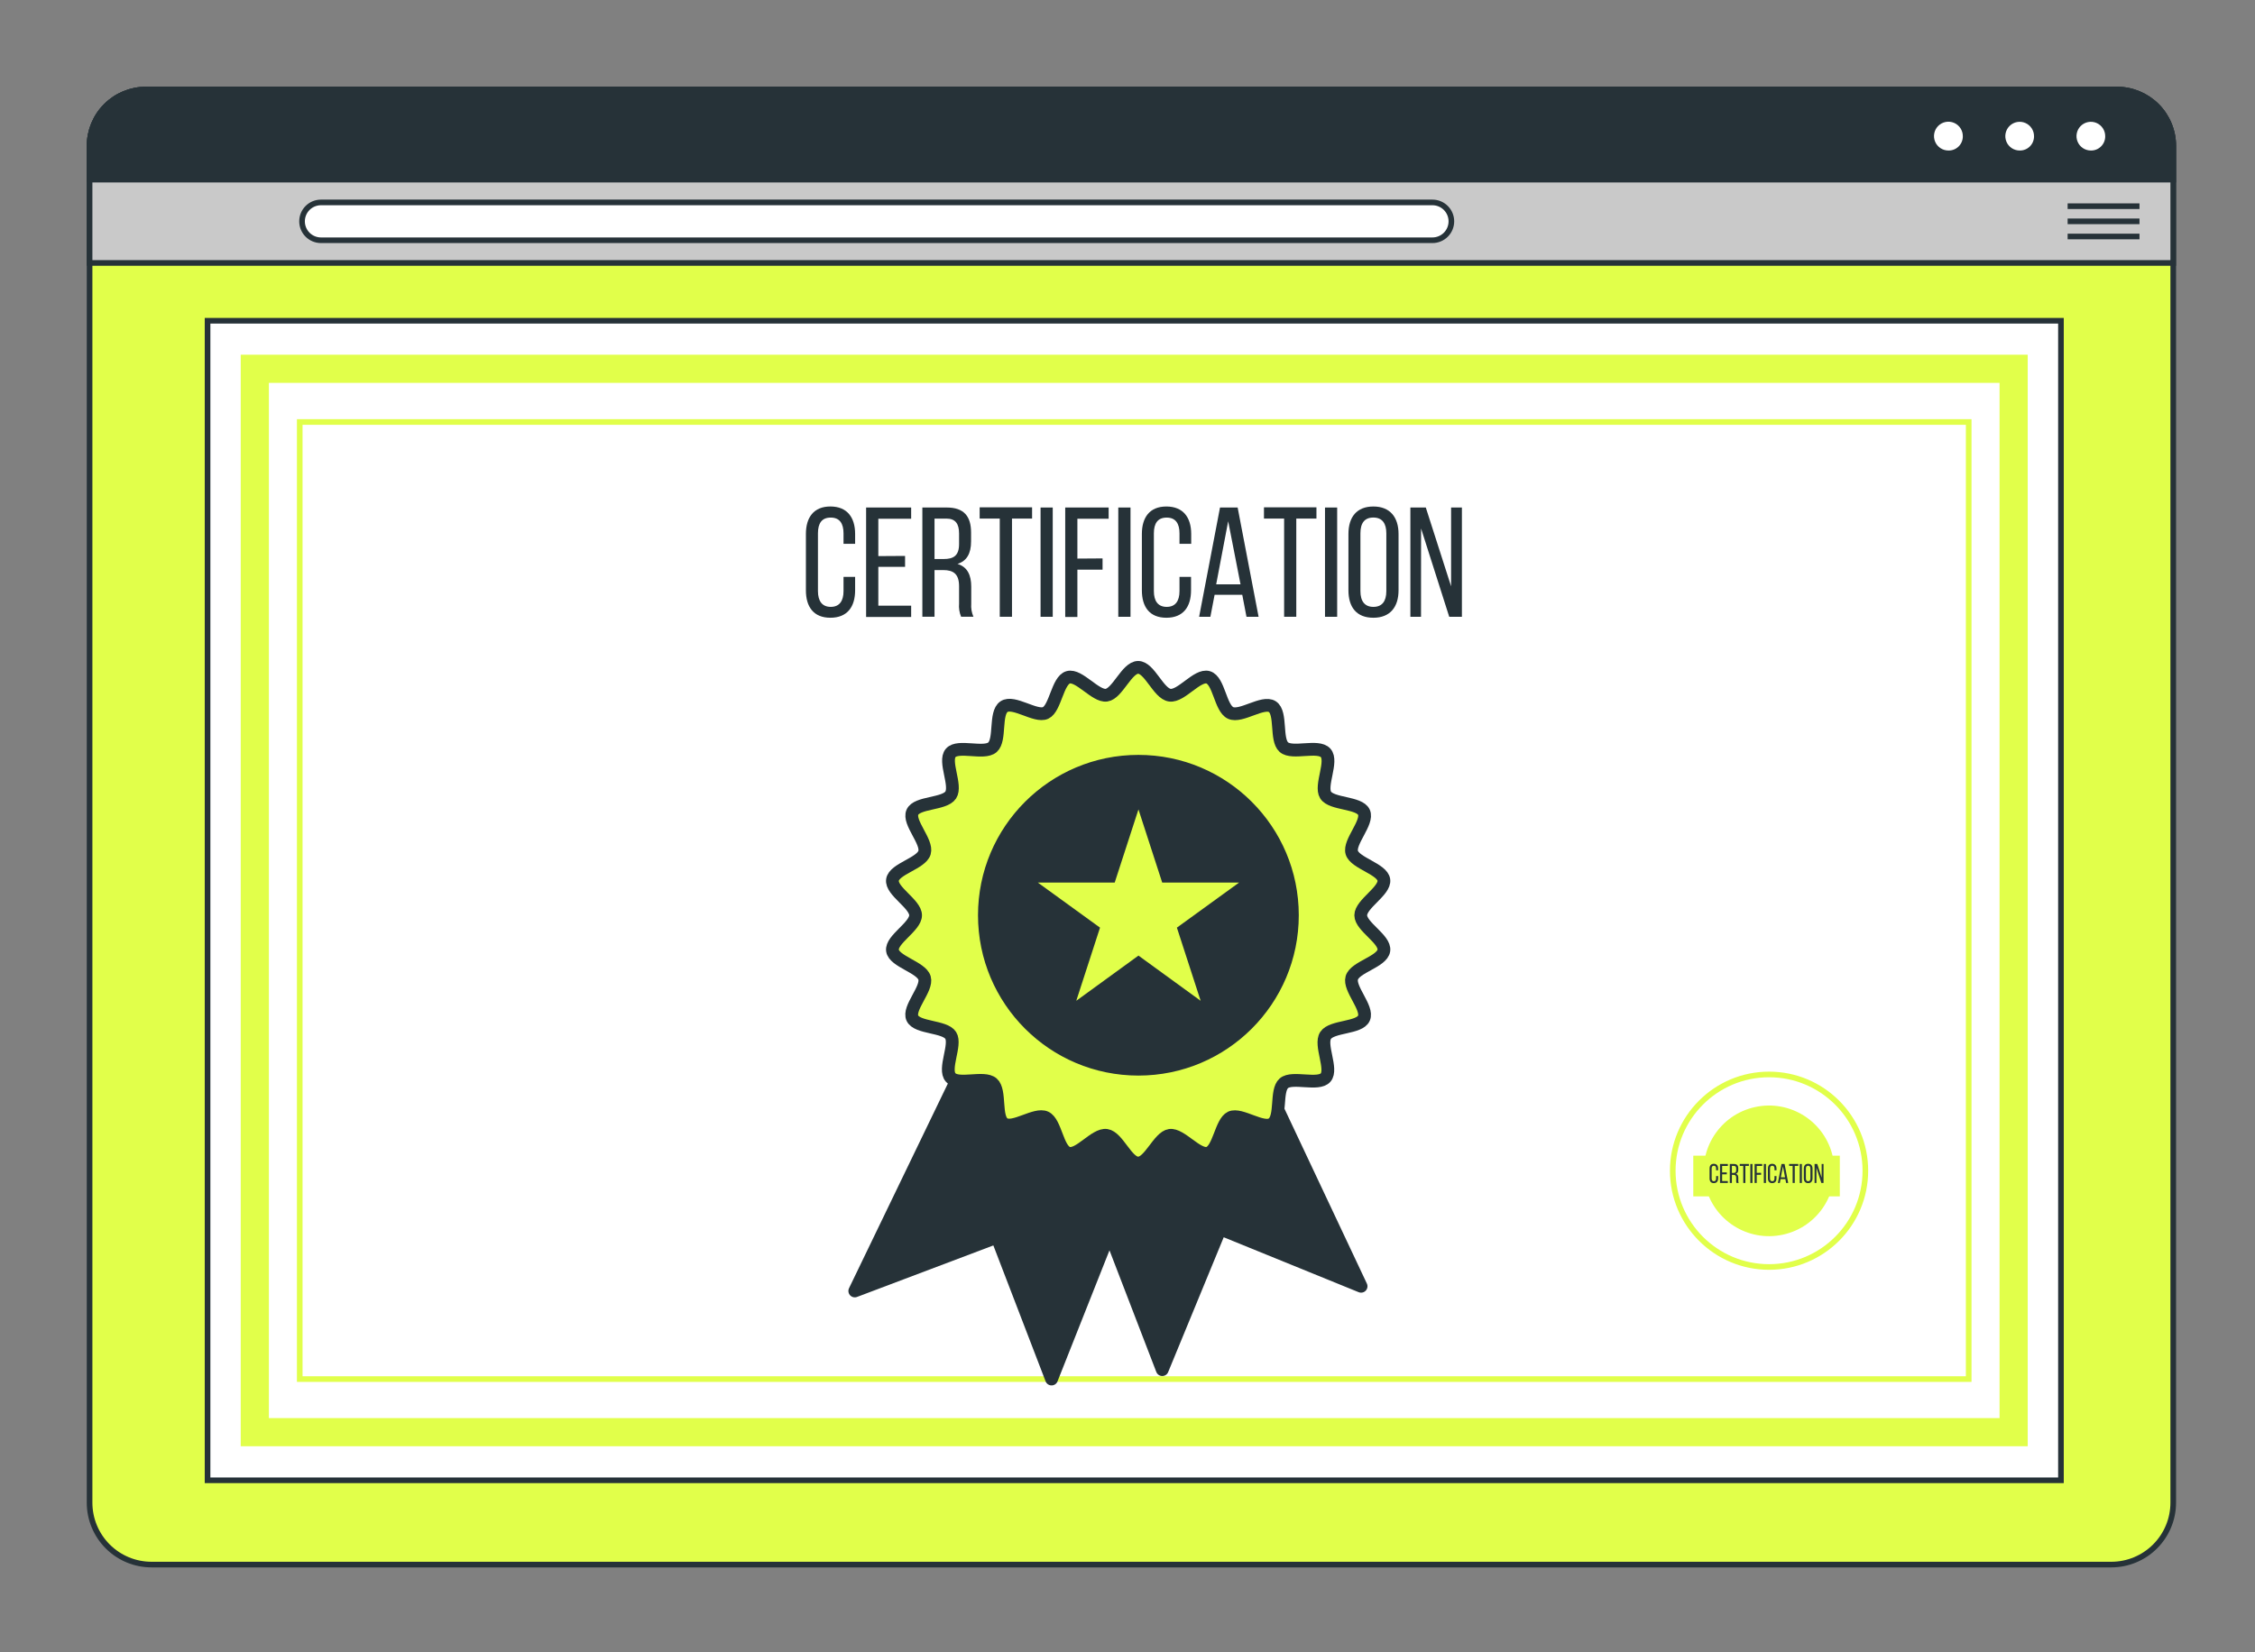 <svg width="277" height="203" viewBox="0 0 277 203" fill="none" xmlns="http://www.w3.org/2000/svg">
<rect x="0" y="0" width="277" height="203" fill="#808080" stroke="none"/>
<path d="M266.956 17.92V184.635C266.956 186.653 266.154 188.588 264.727 190.015C263.3 191.443 261.364 192.244 259.346 192.244H18.612C16.594 192.244 14.659 191.443 13.232 190.015C11.805 188.588 11.003 186.653 11.003 184.635V17.92C11.003 16.085 11.732 14.325 13.029 13.028C14.326 11.731 16.086 11.002 17.921 11.002H260.038C261.873 11.002 263.632 11.731 264.93 13.028C266.227 14.325 266.956 16.085 266.956 17.92Z" fill="#E1FF4A" stroke="#263238" stroke-width="0.692" stroke-miterlimit="10"/>
<path d="M266.956 17.92V32.308H11.003V17.92C11.003 16.085 11.732 14.325 13.029 13.028C14.326 11.731 16.086 11.002 17.921 11.002H260.038C261.873 11.002 263.632 11.731 264.93 13.028C266.227 14.325 266.956 16.085 266.956 17.92Z" fill="#C9C9C9" stroke="#263238" stroke-width="0.692" stroke-miterlimit="10"/>
<path d="M175.959 29.521H39.419C38.804 29.519 38.214 29.273 37.78 28.837C37.346 28.402 37.102 27.812 37.102 27.196C37.102 26.581 37.346 25.991 37.78 25.555C38.214 25.12 38.804 24.874 39.419 24.872H175.959C176.576 24.872 177.167 25.117 177.603 25.553C178.039 25.989 178.284 26.58 178.284 27.196C178.284 27.813 178.039 28.404 177.603 28.84C177.167 29.276 176.576 29.521 175.959 29.521Z" fill="white" stroke="#263238" stroke-width="0.692" stroke-miterlimit="10"/>
<path d="M253.984 25.335H262.811" stroke="#263238" stroke-width="0.692" stroke-miterlimit="10"/>
<path d="M253.984 27.196H262.811" stroke="#263238" stroke-width="0.692" stroke-miterlimit="10"/>
<path d="M253.984 29.058H262.811" stroke="#263238" stroke-width="0.692" stroke-miterlimit="10"/>
<path d="M266.956 17.92V22.07H11.003V17.92C11.003 16.085 11.732 14.325 13.029 13.028C14.326 11.731 16.086 11.002 17.921 11.002H260.038C261.873 11.002 263.632 11.731 264.93 13.028C266.227 14.325 266.956 16.085 266.956 17.92Z" fill="#263238" stroke="#263238" stroke-width="0.692" stroke-miterlimit="10"/>
<path d="M241.455 16.765C241.463 16.345 241.346 15.931 241.118 15.577C240.89 15.224 240.562 14.946 240.176 14.78C239.789 14.613 239.362 14.566 238.949 14.643C238.535 14.721 238.154 14.92 237.854 15.215C237.554 15.51 237.349 15.887 237.265 16.299C237.18 16.712 237.221 17.14 237.381 17.529C237.541 17.918 237.813 18.25 238.163 18.484C238.513 18.718 238.924 18.842 239.345 18.84C239.62 18.845 239.894 18.795 240.15 18.693C240.406 18.59 240.638 18.438 240.835 18.245C241.031 18.052 241.187 17.822 241.294 17.567C241.4 17.313 241.455 17.041 241.455 16.765Z" fill="white" stroke="#263238" stroke-width="0.692" stroke-miterlimit="10"/>
<path d="M250.202 16.765C250.209 16.346 250.091 15.935 249.863 15.583C249.636 15.232 249.309 14.956 248.924 14.791C248.539 14.626 248.114 14.579 247.702 14.656C247.29 14.734 246.911 14.932 246.613 15.226C246.314 15.52 246.11 15.895 246.026 16.305C245.941 16.716 245.981 17.142 246.14 17.529C246.298 17.917 246.569 18.248 246.916 18.482C247.264 18.715 247.673 18.84 248.092 18.84C248.367 18.845 248.641 18.794 248.897 18.692C249.153 18.59 249.385 18.438 249.582 18.244C249.778 18.051 249.934 17.821 250.041 17.567C250.147 17.313 250.202 17.04 250.202 16.765Z" fill="white" stroke="#263238" stroke-width="0.692" stroke-miterlimit="10"/>
<path d="M258.946 16.765C258.953 16.346 258.835 15.935 258.607 15.583C258.38 15.232 258.053 14.956 257.668 14.791C257.283 14.626 256.858 14.579 256.446 14.656C256.035 14.734 255.655 14.932 255.357 15.226C255.058 15.52 254.854 15.895 254.77 16.305C254.685 16.716 254.725 17.142 254.884 17.529C255.042 17.917 255.313 18.248 255.66 18.482C256.008 18.715 256.417 18.84 256.836 18.84C257.112 18.845 257.385 18.794 257.641 18.692C257.897 18.59 258.13 18.438 258.326 18.244C258.522 18.051 258.678 17.821 258.785 17.567C258.891 17.313 258.946 17.04 258.946 16.765Z" fill="white" stroke="#263238" stroke-width="0.692" stroke-miterlimit="10"/>
<path d="M253.163 39.412H25.496V181.888H253.163V39.412Z" fill="white" stroke="#263238" stroke-width="0.692" stroke-miterlimit="10"/>
<path d="M247.351 45.314H31.299V175.974H247.351V45.314Z" stroke="#E1FF4A" stroke-width="3.459" stroke-miterlimit="10"/>
<path d="M241.831 51.851H36.819V169.451H241.831V51.851Z" stroke="#E1FF4A" stroke-width="0.692" stroke-miterlimit="10"/>
<path d="M105.042 65.609V66.82H103.617V65.533C103.617 64.323 103.14 63.596 102.047 63.596C100.954 63.596 100.476 64.288 100.476 65.533V72.631C100.476 73.834 100.975 74.568 102.047 74.568C103.119 74.568 103.617 73.834 103.617 72.631V70.88H105.042V72.527C105.042 74.561 104.081 75.903 102.005 75.903C99.93 75.903 98.996 74.561 98.996 72.527V65.609C98.996 63.575 99.958 62.233 102.005 62.233C104.053 62.233 105.042 63.569 105.042 65.609Z" fill="#263238"/>
<path d="M111.178 68.308V69.651H107.892V74.424H111.925V75.807H106.391V62.359H111.925V63.743H107.892V68.329L111.178 68.308Z" fill="#263238"/>
<path d="M116.296 62.359C118.406 62.359 119.285 63.438 119.285 65.431V66.524C119.285 68.004 118.766 68.924 117.617 69.291C118.842 69.657 119.305 70.674 119.305 72.093V74.168C119.261 74.719 119.354 75.273 119.575 75.78H118.06C117.848 75.266 117.762 74.708 117.811 74.154V72.044C117.811 70.522 117.119 70.045 115.853 70.045H114.795V75.78H113.301V62.359H116.296ZM115.909 68.689C117.099 68.689 117.811 68.308 117.811 66.849V65.562C117.811 64.359 117.368 63.722 116.255 63.722H114.795V68.689H115.909Z" fill="#263238"/>
<path d="M122.809 75.784V63.719H120.34V62.336H126.78V63.719H124.311V75.784H122.809Z" fill="#263238"/>
<path d="M129.316 62.359V75.787H127.821V62.359H129.316Z" fill="#263238"/>
<path d="M135.436 68.613V69.996H132.344V75.807H130.85V62.359H136.183V63.743H132.344V68.634L135.436 68.613Z" fill="#263238"/>
<path d="M138.869 62.359V75.787H137.368V62.359H138.869Z" fill="#263238"/>
<path d="M146.325 65.611V66.821H144.887V65.535C144.887 64.324 144.409 63.598 143.316 63.598C142.223 63.598 141.739 64.289 141.739 65.535V72.632C141.739 73.836 142.237 74.569 143.316 74.569C144.395 74.569 144.887 73.836 144.887 72.632V70.882H146.305V72.528C146.305 74.562 145.35 75.904 143.275 75.904C141.2 75.904 140.266 74.562 140.266 72.528V65.611C140.266 63.577 141.22 62.235 143.275 62.235C145.329 62.235 146.325 63.57 146.325 65.611Z" fill="#263238"/>
<path d="M149.2 73.082L148.681 75.787H147.298L149.864 62.359H152.03L154.603 75.787H153.116L152.597 73.082H149.2ZM149.394 71.795H152.382L150.867 64.047L149.394 71.795Z" fill="#263238"/>
<path d="M157.739 75.784V63.719H155.263V62.336H161.71V63.719H159.233V75.784H157.739Z" fill="#263238"/>
<path d="M164.255 62.359V75.787H162.761V62.359H164.255Z" fill="#263238"/>
<path d="M165.639 65.611C165.639 63.535 166.656 62.235 168.703 62.235C170.751 62.235 171.795 63.556 171.795 65.611V72.528C171.795 74.562 170.778 75.904 168.703 75.904C166.628 75.904 165.639 74.604 165.639 72.528V65.611ZM167.112 72.632C167.112 73.856 167.631 74.569 168.703 74.569C169.775 74.569 170.294 73.877 170.294 72.632V65.528C170.294 64.317 169.796 63.591 168.703 63.591C167.61 63.591 167.112 64.282 167.112 65.528V72.632Z" fill="#263238"/>
<path d="M174.555 75.787H173.248V62.359H175.143L178.25 72.044V62.359H179.578V75.787H178.021L174.562 64.933L174.555 75.787Z" fill="#263238"/>
<path d="M128.057 130.064L142.77 168.291L149.891 151.005L167.193 158.048L150.283 122.159L128.057 130.064Z" fill="#263238" stroke="#263238" stroke-width="1.569" stroke-linecap="round" stroke-linejoin="round"/>
<path d="M122.803 121.747L105 158.624L122.474 152.02L129.172 169.447L143.791 132.57L122.803 121.747Z" fill="#263238" stroke="#263238" stroke-width="1.569" stroke-linecap="round" stroke-linejoin="round"/>
<path d="M167.151 112.462C167.151 111.066 170.178 109.466 169.99 108.117C169.802 106.768 166.445 106.062 166.053 104.76C165.661 103.458 168.108 101.043 167.543 99.803C166.978 98.564 163.559 98.847 162.837 97.686C162.116 96.525 163.763 93.545 162.837 92.51C161.912 91.474 158.743 92.713 157.708 91.804C156.673 90.894 157.457 87.584 156.296 86.831C155.135 86.078 152.437 88.18 151.167 87.6C149.896 87.019 149.74 83.616 148.406 83.224C147.073 82.831 145.097 85.608 143.7 85.419C142.304 85.231 141.206 82 139.81 82C138.414 82 137.269 85.231 135.92 85.419C134.571 85.608 132.532 82.847 131.215 83.224C129.897 83.6 129.646 87.035 128.438 87.6C127.23 88.165 124.485 86.031 123.325 86.831C122.164 87.631 122.948 90.909 121.913 91.819C120.878 92.729 117.678 91.474 116.784 92.51C115.89 93.545 117.552 96.525 116.784 97.686C116.015 98.847 112.627 98.549 112.078 99.803C111.529 101.058 113.96 103.427 113.568 104.76C113.176 106.093 109.835 106.752 109.631 108.117C109.427 109.482 112.47 111.066 112.47 112.462C112.47 113.858 109.443 115.442 109.631 116.791C109.819 118.14 113.176 118.846 113.568 120.164C113.96 121.481 111.498 123.865 112.078 125.105C112.658 126.344 116.062 126.077 116.784 127.222C117.505 128.367 115.842 131.363 116.784 132.399C117.725 133.434 120.862 132.195 121.913 133.104C122.964 134.014 122.164 137.324 123.325 138.077C124.485 138.83 127.183 136.728 128.438 137.308C129.693 137.889 129.881 141.292 131.215 141.685C132.548 142.077 134.524 139.3 135.92 139.504C137.316 139.708 138.414 142.908 139.81 142.908C141.206 142.908 142.352 139.692 143.7 139.504C145.049 139.316 147.089 142.061 148.406 141.685C149.724 141.308 149.975 137.873 151.183 137.308C152.39 136.743 155.135 138.877 156.296 138.077C157.457 137.277 156.673 133.998 157.708 133.104C158.743 132.21 161.943 133.434 162.837 132.399C163.731 131.363 162.069 128.383 162.837 127.222C163.606 126.061 166.994 126.359 167.543 125.105C168.092 123.85 165.661 121.481 166.053 120.148C166.445 118.815 169.786 118.171 169.99 116.791C170.194 115.411 167.151 113.858 167.151 112.462Z" fill="#E1FF4A" stroke="#263238" stroke-width="1.569" stroke-miterlimit="10"/>
<path d="M139.838 131.375C150.286 131.375 158.755 122.905 158.755 112.458C158.755 102.01 150.286 93.54 139.838 93.54C129.39 93.54 120.921 102.01 120.921 112.458C120.921 122.905 129.39 131.375 139.838 131.375Z" fill="#263238" stroke="#263238" stroke-width="1.569" stroke-linecap="round" stroke-linejoin="round"/>
<path d="M139.846 99.456L142.763 108.444H152.206L144.567 113.981L147.485 122.969L139.846 117.416L132.207 122.969L135.124 113.981L127.485 108.444H136.928L139.846 99.456Z" fill="#E1FF4A"/>
<path d="M217.308 155.678C223.841 155.678 229.137 150.382 229.137 143.849C229.137 137.316 223.841 132.02 217.308 132.02C210.775 132.02 205.479 137.316 205.479 143.849C205.479 150.382 210.775 155.678 217.308 155.678Z" stroke="#E1FF4A" stroke-width="0.692" stroke-miterlimit="10"/>
<path d="M219.019 151.704C223.349 150.757 226.09 146.479 225.142 142.149C224.194 137.82 219.916 135.079 215.587 136.027C211.258 136.975 208.516 141.253 209.464 145.582C210.412 149.911 214.69 152.652 219.019 151.704Z" fill="#E1FF4A"/>
<rect x="208" y="142" width="18" height="5" fill="#E1FF4A"/>
<path d="M211.05 143.587V143.797H210.803V143.573C210.803 143.363 210.72 143.237 210.53 143.237C210.34 143.237 210.257 143.357 210.257 143.573V144.806C210.257 145.016 210.344 145.143 210.53 145.143C210.716 145.143 210.803 145.016 210.803 144.806V144.502H211.05V144.788C211.05 145.142 210.883 145.375 210.523 145.375C210.162 145.375 210 145.142 210 144.788V143.587C210 143.233 210.167 143 210.523 143C210.879 143 211.05 143.232 211.05 143.587Z" fill="#263238"/>
<path d="M212.116 144.056V144.289H211.545V145.118H212.246V145.358H211.284V143.022H212.246V143.262H211.545V144.059L212.116 144.056Z" fill="#263238"/>
<path d="M213.005 143.022C213.371 143.022 213.524 143.209 213.524 143.556V143.745C213.524 144.003 213.434 144.163 213.234 144.226C213.447 144.29 213.528 144.467 213.528 144.713V145.074C213.52 145.169 213.536 145.265 213.574 145.354H213.311C213.274 145.264 213.259 145.167 213.268 145.071V144.705C213.268 144.44 213.148 144.357 212.928 144.357H212.744V145.354H212.484V143.022H213.005ZM212.937 144.122C213.144 144.122 213.268 144.056 213.268 143.802V143.578C213.268 143.369 213.191 143.259 212.998 143.259H212.744V144.122H212.937Z" fill="#263238"/>
<path d="M214.138 145.354V143.258H213.709V143.018H214.828V143.258H214.399V145.354H214.138Z" fill="#263238"/>
<path d="M215.267 143.022V145.355H215.008V143.022H215.267Z" fill="#263238"/>
<path d="M216.331 144.108V144.349H215.794V145.358H215.534V143.022H216.461V143.262H215.794V144.112L216.331 144.108Z" fill="#263238"/>
<path d="M216.928 143.022V145.355H216.667V143.022H216.928Z" fill="#263238"/>
<path d="M218.223 143.587V143.797H217.973V143.574C217.973 143.363 217.89 143.237 217.7 143.237C217.51 143.237 217.426 143.357 217.426 143.574V144.807C217.426 145.016 217.512 145.143 217.7 145.143C217.887 145.143 217.973 145.016 217.973 144.807V144.503H218.219V144.789C218.219 145.142 218.053 145.375 217.693 145.375C217.332 145.375 217.17 145.142 217.17 144.789V143.587C217.17 143.234 217.336 143 217.693 143C218.05 143 218.223 143.232 218.223 143.587Z" fill="#263238"/>
<path d="M218.722 144.885L218.632 145.355H218.392L218.837 143.022H219.214L219.661 145.355H219.402L219.312 144.885H218.722ZM218.756 144.661H219.275L219.012 143.315L218.756 144.661Z" fill="#263238"/>
<path d="M220.206 145.354V143.258H219.775V143.018H220.896V143.258H220.465V145.354H220.206Z" fill="#263238"/>
<path d="M221.338 143.022V145.355H221.078V143.022H221.338Z" fill="#263238"/>
<path d="M221.578 143.587C221.578 143.226 221.755 143 222.111 143C222.466 143 222.648 143.23 222.648 143.587V144.789C222.648 145.142 222.471 145.375 222.111 145.375C221.75 145.375 221.578 145.149 221.578 144.789V143.587ZM221.834 144.807C221.834 145.02 221.924 145.143 222.111 145.143C222.297 145.143 222.387 145.023 222.387 144.807V143.573C222.387 143.362 222.3 143.236 222.111 143.236C221.921 143.236 221.834 143.356 221.834 143.573V144.807Z" fill="#263238"/>
<path d="M223.128 145.355H222.9V143.022H223.23L223.769 144.705V143.022H224V145.355H223.73L223.129 143.469L223.128 145.355Z" fill="#263238"/>
</svg>
